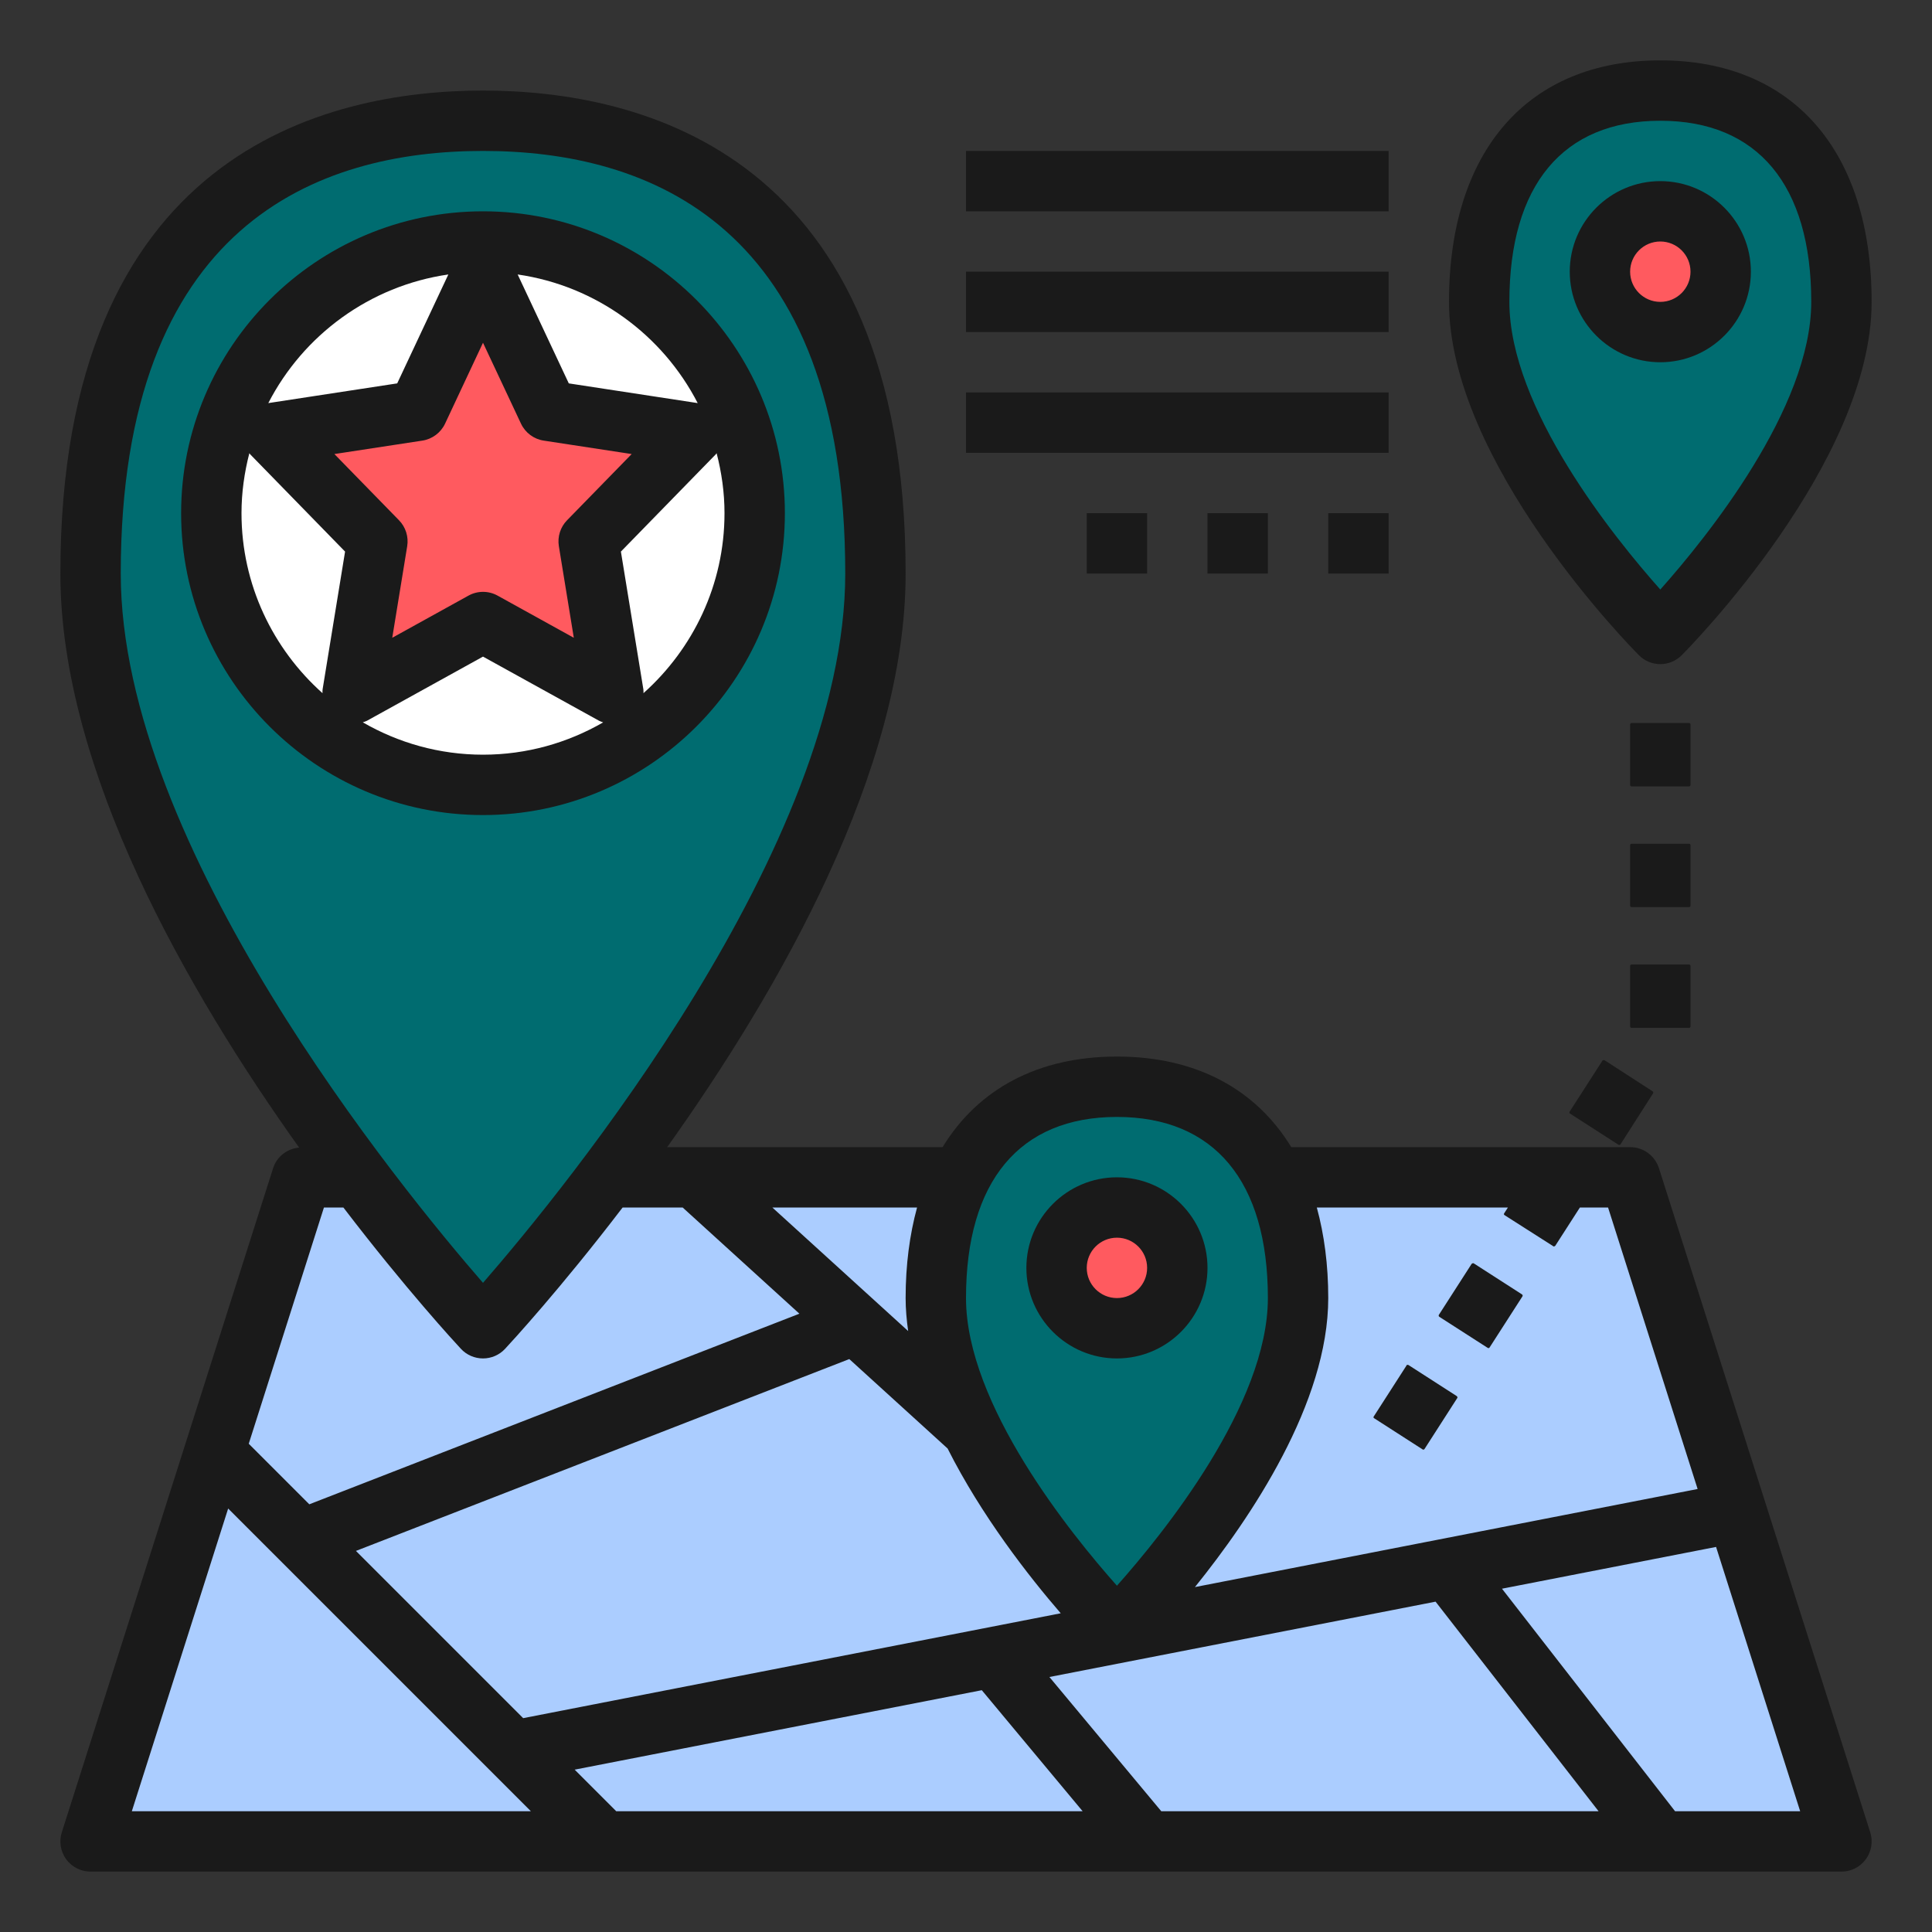 <svg id="Layer_1_1_" enable-background="new 0 0 64 64" height="512" viewBox="0 0 64 64" width="512" xmlns="http://www.w3.org/2000/svg"><rect x="0" y="0" width="64" height="64" fill="#333333" stroke="none"/><path d="m10 39-7 22h58l-7-22z" fill="#abcdff"/>
<path d="m16 4c7.18 0 13 3.95 13 15 0 6.91-5.08 14.95-8.89 20-2.28 3.04-4.11 5-4.11 5s-1.83-1.96-4.11-5c-3.81-5.05-8.89-13.09-8.89-20 0-11.05 5.82-15 13-15z" fill="#006C70"/>
<path d="m23 14.35-3.5 3.58.83 5.07-4.33-2.39-4.33 2.39.83-5.07-3.5-3.58 4.84-.74 2.16-4.61 2.16 4.61z" fill="#FF5A5F"/>
<path d="m9 14.35 3.5 3.58-.83 5.07 4.33-2.39 4.33 2.39-.83-5.07 3.5-3.58-4.84-.74-2.16-4.61-2.16 4.61zm-2 2.65c0-4.97 4.03-9 9-9s9 4.03 9 9-4.03 9-9 9-9-4.03-9-9z" fill="#ffffff"/><path d="m55 3c3.31 0 6 2.03 6 7s-6 11-6 11-6-6.03-6-11 2.69-7 6-7z" fill="#006C70"/><circle cx="55" cy="9" fill="#FF5A5F" r="2"/><path d="m42.19 39c.52 1.03.81 2.36.81 4 0 4.97-6 11-6 11s-3.06-3.07-4.81-6.64c-.7-1.43-1.19-2.94-1.19-4.36 0-1.64.29-2.97.81-4 1.04-2.09 2.98-3 5.19-3s4.15.91 5.19 3z" fill="#006C70"/><circle cx="37" cy="42" fill="#FF5A5F" r="2"/><g fill="#1a1a1a"><path d="m55 2c-4.383 0-7 2.99-7 8 0 5.322 6.034 11.447 6.291 11.705.188.189.443.295.709.295s.521-.106.709-.295c.257-.258 6.291-6.383 6.291-11.705 0-5.01-2.617-8-7-8zm0 17.529c-1.529-1.719-5-6.006-5-9.529 0-3.869 1.775-6 5-6s5 2.131 5 6c0 3.523-3.471 7.811-5 9.529z"/><path d="m55 6c-1.654 0-3 1.346-3 3s1.346 3 3 3 3-1.346 3-3-1.346-3-3-3zm0 4c-.552 0-1-.448-1-1s.448-1 1-1 1 .448 1 1-.448 1-1 1z"/><path d="m40 42c0-1.654-1.346-3-3-3s-3 1.346-3 3 1.346 3 3 3 3-1.346 3-3zm-4 0c0-.552.448-1 1-1s1 .448 1 1-.448 1-1 1-1-.448-1-1z"/><path d="m16 3c-5.228 0-14 2.079-14 16 0 6.517 4.224 13.852 7.909 19.015-.396.037-.739.297-.862.682l-7 22.001c-.097.304-.042.636.146.894.188.256.488.408.807.408h58c.319 0 .619-.152.808-.41.188-.257.242-.589.146-.893l-7-22.001c-.134-.414-.518-.696-.954-.696h-11.225c-1.177-1.926-3.158-3-5.775-3s-4.599 1.074-5.775 3h-9.123c3.682-5.162 7.898-12.49 7.898-19 0-13.921-8.771-16-14-16zm0 2c5.475 0 12 2.429 12 14 0 9.033-9.291 20.381-12 23.496-2.709-3.115-12-14.463-12-23.496 0-11.571 6.525-14 12-14zm-8.442 44.972 10.028 10.028h-13.219zm23.832-1.989c1.126 2.236 2.689 4.232 3.748 5.459l-17.807 3.474-5.54-5.54 16.343-6.355zm16.165 5.074 5.4 6.943h-14.486l-3.706-4.447zm-15.032 2.933 3.341 4.01h-15.45l-1.378-1.378zm22.966 4.01-5.734-7.372 7.092-1.384 2.786 8.756zm-5.537-20-.122.189c-.011.011-.011.021-.011.04.011.011.011.021.03.03l1.601 1.021c0 .01.01.01.02.01.021 0 .04-.01.05-.021l.816-1.269h.933l2.967 9.325-16.652 3.249c1.856-2.303 4.416-6.104 4.416-9.574 0-1.104-.134-2.103-.379-3zm-12.952-3c3.225 0 5 2.131 5 6 0 3.523-3.471 7.811-5 9.529-1.529-1.719-5-6.006-5-9.529 0-3.869 1.775-6 5-6zm-6.916 7.093-4.499-4.093h4.794c-.245.897-.379 1.896-.379 3 0 .361.032.727.084 1.093zm-7.47-4.093 3.867 3.518-16.235 6.314-2.006-2.006 2.491-7.826h.644c2.067 2.704 3.707 4.481 3.894 4.682.188.203.454.318.731.318s.543-.115.731-.318c.187-.201 1.827-1.977 3.894-4.682z"/><path d="m47.12 48.01c.01.01.02.01.029.01h.011c.01 0 .02-.01.029-.02l1.08-1.681c.011-.01.011-.02.011-.029s0-.01 0-.01 0-.011-.011-.011c0-.01-.01-.02-.01-.02l-1.6-1.03c-.021-.01-.051-.01-.07.01v.011l-1.08 1.68c-.02.02-.01.05.01.06z"/><path d="m49.28 44.649c.01 0 .02.011.029.011s.03-.011.04-.03l1.08-1.68c.01-.011.01-.021.01-.03 0 0 0 0 0-.01 0-.011 0-.011 0-.011-.01 0-.01-.01-.02-.02l-1.601-1.03c-.02-.01-.039 0-.06.01l-.01.011-1.08 1.68c-.01.01-.01.03-.01.04s.01.02.02.03z"/><path d="m54 34c0 .03.02.05.05.05h1.9c.03 0 .05-.02.05-.05v-2c0-.03-.021-.05-.05-.05h-1.9c-.03 0-.05.02-.05.05z"/><path d="m54 30c0 .03.02.05.05.05h1.9c.03 0 .05-.02.05-.05v-2c0-.03-.021-.05-.05-.05h-1.9c-.03 0-.05.02-.05.05z"/><path d="m55.95 26.05c.03 0 .05-.02.05-.05v-2c0-.03-.021-.05-.05-.05h-1.9c-.03 0-.05.02-.05.05v2c0 .03.02.05.05.05z"/><path d="m53.14 35.12c-.01 0-.02 0-.03 0 0 0 0 0-.01 0s-.02.01-.02.02l-1.08 1.679c-.021.03-.01.061.01.07l1.6 1.03c.011.01.021.01.03.01h.01c.011-.01.021-.01.03-.02l1.08-1.69c.01-.02.01-.04 0-.05s-.01-.01-.02-.021l-1.591-1.029c-.009.001-.009.001-.009.001z"/><path d="m32 5h14v2h-14z"/><path d="m32 9h14v2h-14z"/><path d="m32 13h14v2h-14z"/><path d="m44 17h2v2h-2z"/><path d="m40 17h2v2h-2z"/><path d="m36 17h2v2h-2z"/><path d="m26 17c0-5.514-4.486-10-10-10s-10 4.486-10 10 4.486 10 10 10 10-4.486 10-10zm-13.982 6.928c.047-.017.095-.029.14-.053l3.842-2.124 3.843 2.124c.044.024.091.037.137.055-1.174.677-2.53 1.07-3.98 1.07s-2.808-.394-3.982-1.072zm5.24-9.895c.142.302.425.514.754.563l2.913.445-2.141 2.194c-.222.227-.322.546-.271.859l.495 3.033-2.524-1.396c-.15-.083-.316-.125-.483-.125s-.333.042-.483.125l-2.524 1.396.495-3.033c.051-.313-.05-.633-.271-.859l-2.141-2.194 2.913-.445c.329-.05.612-.262.754-.563l1.256-2.679zm4.058 8.929c-.002-.041.004-.081-.003-.123l-.745-4.567 3.147-3.226c.01-.01.015-.023.024-.033.165.637.261 1.3.261 1.987 0 2.37-1.042 4.495-2.684 5.962zm1.796-9.609-4.27-.653-1.694-3.608c2.604.377 4.803 2.006 5.964 4.261zm-8.26-4.261-1.694 3.608-4.27.653c1.161-2.255 3.36-3.884 5.964-4.261zm-6.852 7.908c0-.687.096-1.35.26-1.987.009.01.015.023.024.033l3.147 3.226-.745 4.567c-.007.041-.001.082-.003.123-1.641-1.467-2.683-3.592-2.683-5.962z"/></g></svg>